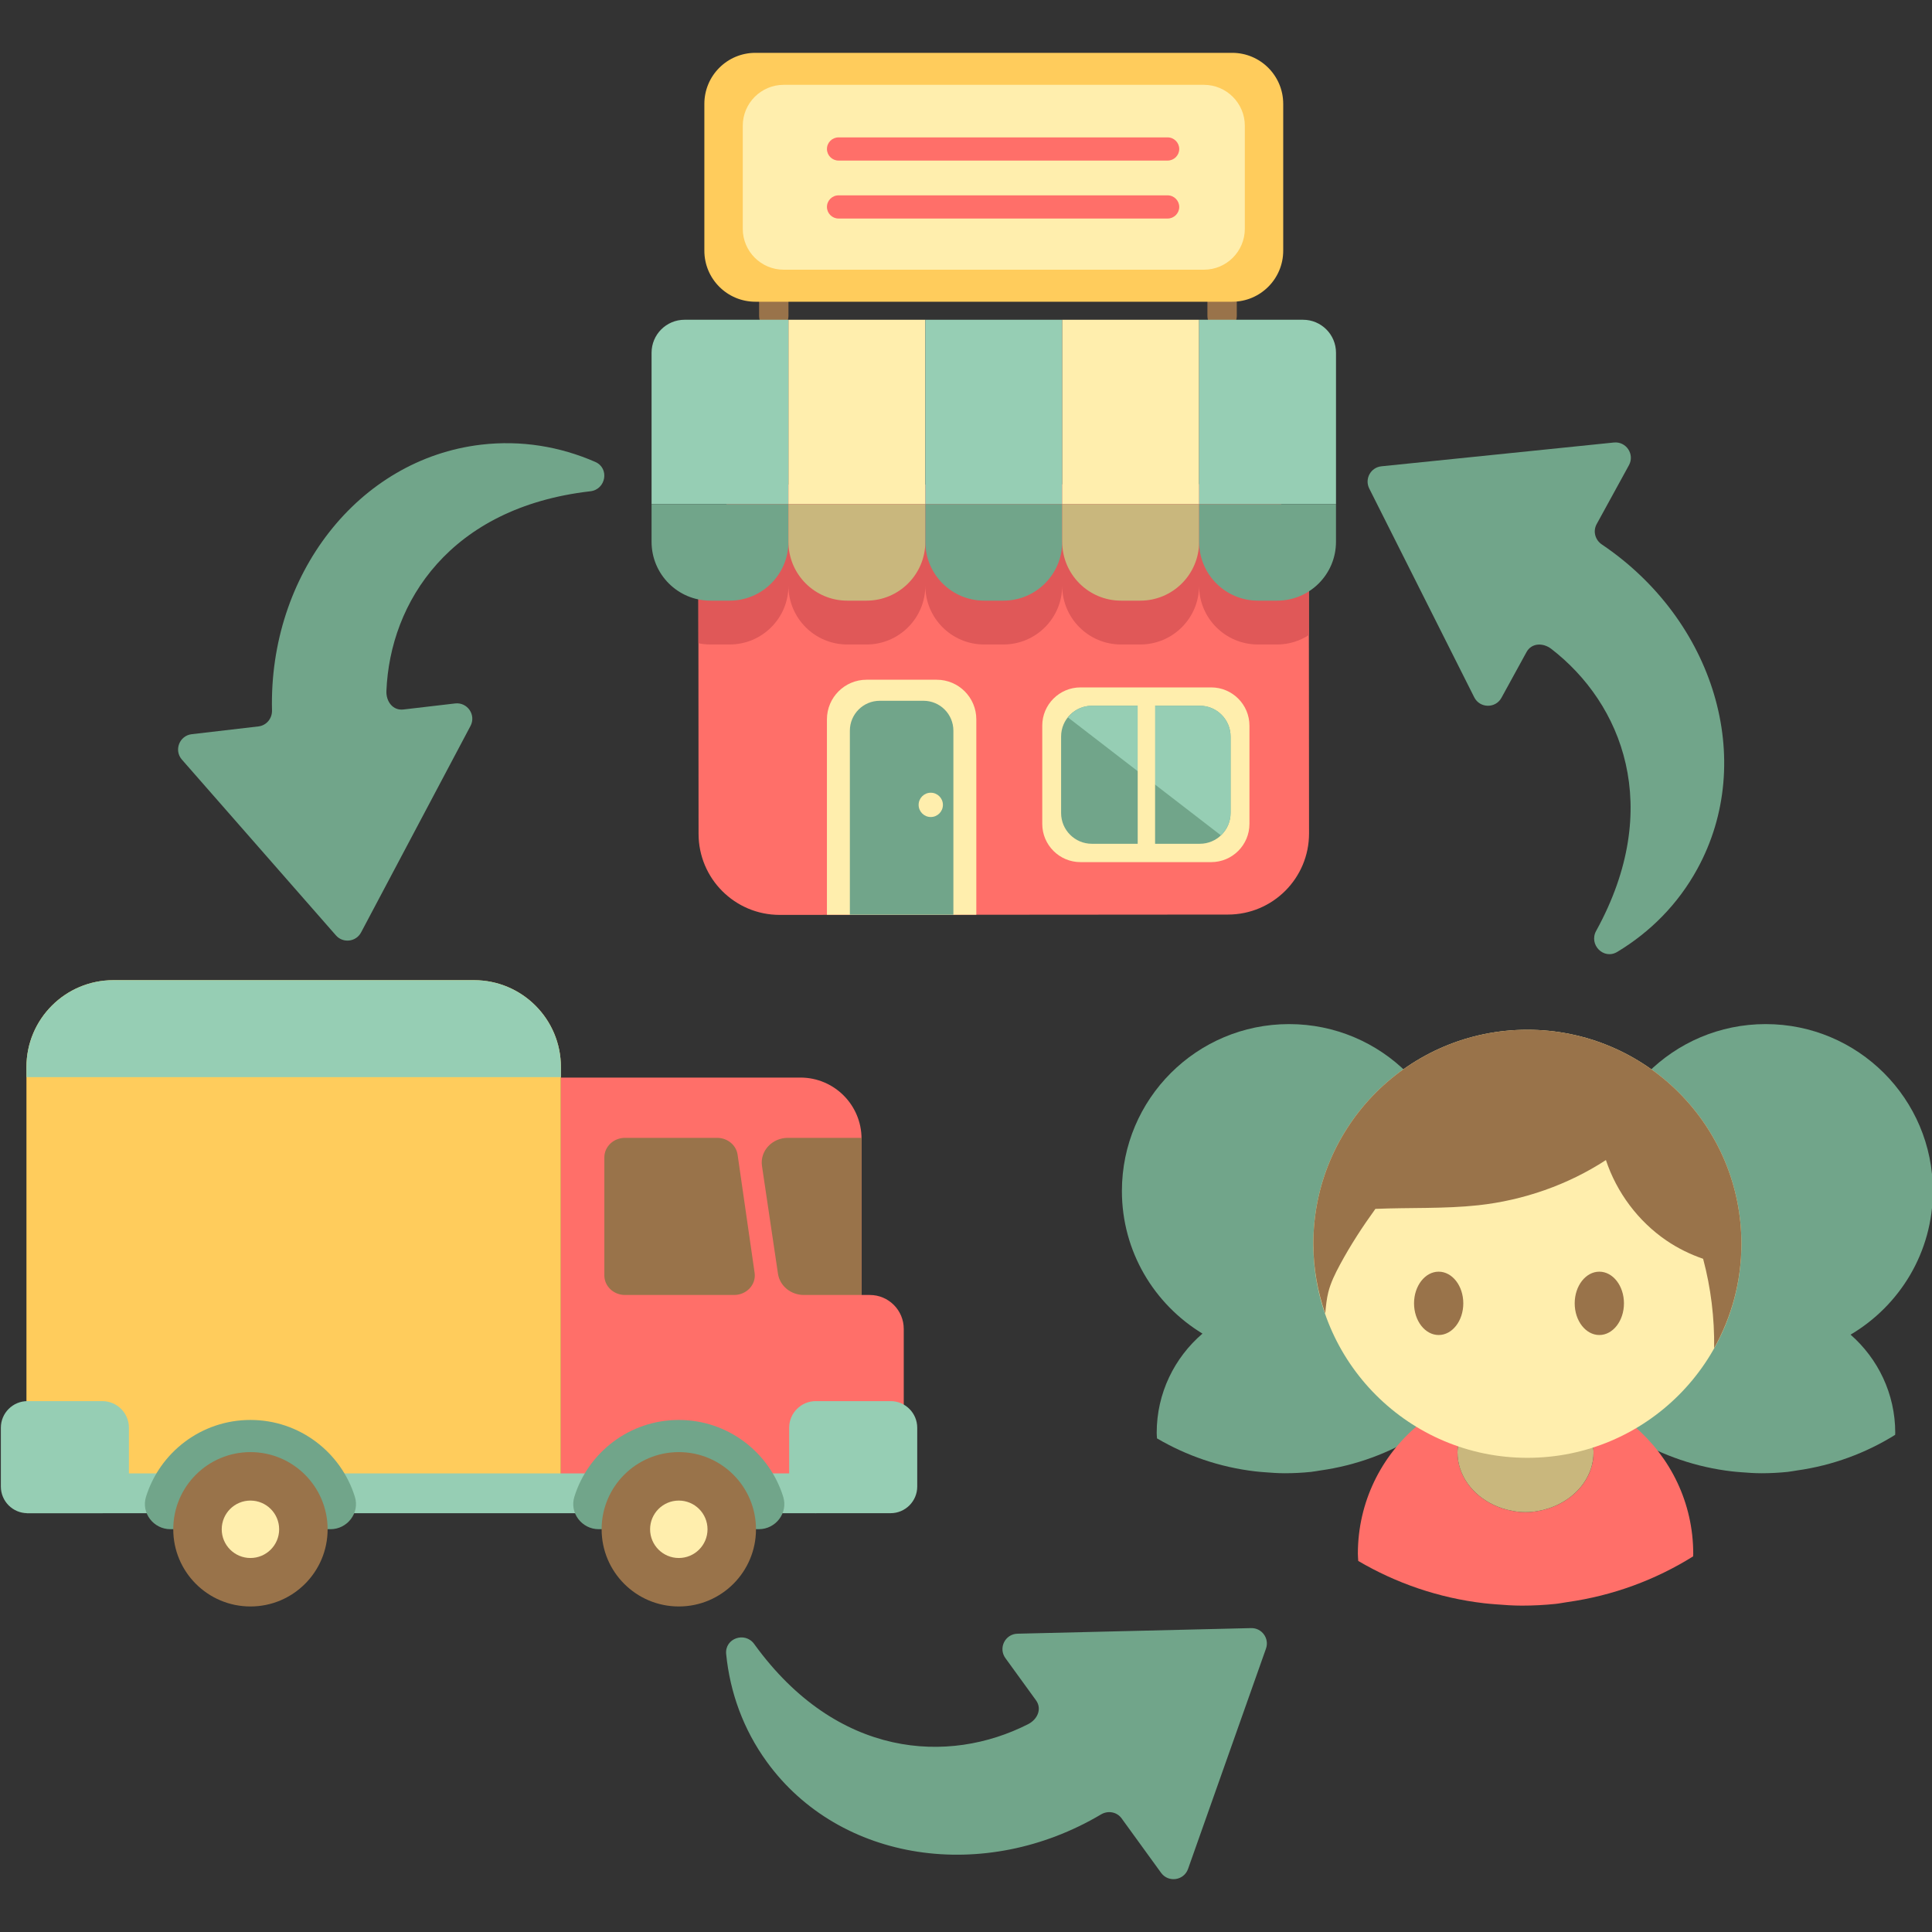 <?xml version="1.0" encoding="utf-8"?>
<!-- Generator: Adobe Illustrator 18.0.0, SVG Export Plug-In . SVG Version: 6.00 Build 0)  -->
<!DOCTYPE svg PUBLIC "-//W3C//DTD SVG 1.1//EN" "http://www.w3.org/Graphics/SVG/1.1/DTD/svg11.dtd">
<svg version="1.1" id="ecommerce_1_" xmlns="http://www.w3.org/2000/svg" xmlns:xlink="http://www.w3.org/1999/xlink" x="0px"
	 y="0px" viewBox="0 0 115 115" style="enable-background:new 0 0 115 115;" xml:space="preserve">
<rect x="0" y="0" width="115" height="115" fill="#333333" stroke="none"/>
<style type="text/css">
	.st0{fill:#FFEEAD;}
	.st1{fill:#C9B77D;}
	.st2{fill:#99734A;}
	.st3{fill:#FF6F69;}
	.st4{fill:#96CEB4;}
	.st5{fill:none;}
	.st6{fill:#AA9865;}
	.st7{fill:#71A58A;}
	.st8{fill:#FFCC5C;}
	.st9{fill:#825E3B;}
	.st10{fill:#639376;}
	.st11{fill:#E05858;}
	.st12{fill:#C1821E;}
	.st13{fill:#D6A041;}
	.st14{fill:#B28559;}
	.st15{fill:#BF4343;}
	.st16{fill:#D3C089;}
	.st17{fill:#7C5C3C;}
	.st18{fill:#FDCC5C;}
	.st19{fill:#FFFFFF;}
</style>
<g id="supply_chain_management_1_">
	<g>
		<g>
			<g>
				<path class="st3" d="M51.775,77.082h-1.187v11.081h3.207v-9.061C53.795,77.987,52.89,77.082,51.775,77.082z"/>
			</g>
		</g>
		<g>
			<g>
				<path class="st8" d="M28.216,58.344H6.746c-2.856,0-5.172,2.315-5.172,5.172v20.498c0,2.856,2.315,5.172,5.172,5.172h26.641
					v-25.67C33.387,60.659,31.072,58.344,28.216,58.344z"/>
			</g>
		</g>
		<g>
			<g>
				<path class="st4" d="M28.216,58.343H6.746c-2.856,0-5.172,2.316-5.172,5.172v0.599h31.813v-0.599
					C33.387,60.659,31.072,58.343,28.216,58.343z"/>
			</g>
		</g>
		<g>
			<g>
				<path class="st3" d="M47.644,64.141H33.387v25.044h14.399c1.931,0,3.496-1.565,3.496-3.496V67.78
					C51.282,65.77,49.653,64.141,47.644,64.141z"/>
			</g>
		</g>
		<g>
			<g>
				<rect x="1.575" y="87.703" class="st4" width="47.019" height="2.369"/>
			</g>
		</g>
		<g>
			<g>
				<path class="st4" d="M53.011,83.4H48.56c-0.876,0-1.586,0.71-1.586,1.586v3.499c0,0.876,0.71,1.586,1.586,1.586h4.451
					c0.876,0,1.586-0.71,1.586-1.586v-3.499C54.597,84.111,53.887,83.4,53.011,83.4z"/>
			</g>
		</g>
		<g>
			<g>
				<path class="st4" d="M6.089,83.4H1.637c-0.876,0-1.586,0.71-1.586,1.586v3.499c0,0.876,0.71,1.586,1.586,1.586h4.451
					c0.876,0,1.586-0.71,1.586-1.586v-3.499C7.675,84.111,6.965,83.4,6.089,83.4z"/>
			</g>
		</g>
		<g>
			<g>
				<path class="st2" d="M46.897,67.729c-0.945,0-1.672,0.79-1.541,1.675l0.952,6.412c0.108,0.726,0.765,1.266,1.541,1.266h3.433
					v-9.353H46.897z"/>
			</g>
		</g>
		<g>
			<g>
				<path class="st2" d="M43.905,68.735c-0.083-0.577-0.604-1.006-1.219-1.006h-5.483c-0.68,0-1.23,0.521-1.23,1.163v7.027
					c0,0.642,0.551,1.163,1.23,1.163h6.495c0.746,0,1.32-0.622,1.219-1.32L43.905,68.735z"/>
			</g>
		</g>
		<g>
			<g>
				<g>
					<path class="st7" d="M21.124,89.098c-0.823-2.652-3.295-4.577-6.217-4.577c-2.922,0-5.394,1.926-6.217,4.577
						c-0.297,0.957,0.447,1.925,1.449,1.925h9.536C20.677,91.023,21.421,90.055,21.124,89.098z"/>
				</g>
			</g>
			<g>
				<g>
					<circle class="st2" cx="14.907" cy="91.029" r="4.594"/>
				</g>
			</g>
			<g>
				<g>
					<circle class="st0" cx="14.907" cy="91.029" r="1.709"/>
				</g>
			</g>
		</g>
		<g>
			<g>
				<g>
					<path class="st7" d="M46.621,89.098c-0.823-2.652-3.295-4.577-6.217-4.577c-2.922,0-5.394,1.926-6.217,4.577
						c-0.297,0.957,0.447,1.925,1.448,1.925h9.536C46.175,91.023,46.918,90.055,46.621,89.098z"/>
				</g>
			</g>
			<g>
				<g>
					<circle class="st2" cx="40.405" cy="91.029" r="4.594"/>
				</g>
			</g>
			<g>
				<g>
					<circle class="st0" cx="40.405" cy="91.029" r="1.709"/>
				</g>
			</g>
		</g>
	</g>
	<g>
		<path class="st7" d="M81.784,79.443c2.928-1.73,4.898-4.906,4.898-8.549c0-5.488-4.455-9.936-9.951-9.936
			c-5.496,0-9.951,4.449-9.951,9.936c0,3.6,1.924,6.744,4.796,8.487c-1.665,1.428-2.725,3.54-2.725,5.904
			c0,0.113,0.012,0.222,0.017,0.333c1.756,1.029,3.734,1.718,5.851,1.964c0.178,0.021,0.358,0.035,0.537,0.049
			c0.404,0.032,0.809,0.062,1.222,0.062c0.525,0,1.044-0.027,1.556-0.08c0.191-0.02,0.375-0.059,0.563-0.086
			c2.122-0.299,4.098-1.035,5.84-2.12c0.001-0.041,0.006-0.081,0.006-0.122C84.442,82.954,83.409,80.87,81.784,79.443z"/>
		<path class="st7" d="M110.153,79.443c2.928-1.73,4.898-4.906,4.898-8.549c0-5.488-4.455-9.936-9.951-9.936
			c-5.496,0-9.951,4.449-9.951,9.936c0,3.6,1.924,6.744,4.796,8.487c-1.666,1.428-2.725,3.54-2.725,5.904
			c0,0.113,0.012,0.222,0.017,0.333c1.756,1.029,3.734,1.718,5.851,1.964c0.178,0.021,0.358,0.035,0.537,0.049
			c0.404,0.032,0.809,0.062,1.222,0.062c0.525,0,1.044-0.027,1.556-0.08c0.191-0.02,0.375-0.059,0.563-0.086
			c2.122-0.299,4.098-1.035,5.84-2.12c0.001-0.041,0.006-0.081,0.006-0.122C112.811,82.954,111.779,80.87,110.153,79.443z"/>
	</g>
	<g>
		<g>
			<g>
				<path class="st3" d="M97.302,84.917c-0.37,0.216-0.75,0.415-1.143,0.593c-0.438,0.2-0.886,0.38-1.35,0.53
					c0.017,0.134,0.046,0.266,0.046,0.404c0,1.37-0.887,2.546-2.174,3.143c-0.167,0.077-0.339,0.146-0.519,0.203
					c-0.004,0.001-0.009,0.002-0.013,0.004c-0.422,0.131-0.869,0.216-1.343,0.216c-0.473,0-0.921-0.085-1.343-0.216
					c-0.004-0.001-0.009-0.002-0.013-0.004c-0.18-0.057-0.352-0.126-0.519-0.203c-1.287-0.597-2.174-1.773-2.174-3.143
					c0-0.165,0.03-0.322,0.055-0.48c-0.45-0.154-0.886-0.334-1.312-0.536c-0.378-0.179-0.746-0.376-1.102-0.59
					c-2.183,1.831-3.573,4.576-3.573,7.648c0,0.144,0.016,0.284,0.022,0.427c2.248,1.32,4.78,2.202,7.491,2.518
					c0.228,0.027,0.458,0.045,0.688,0.063c0.518,0.042,1.036,0.079,1.564,0.079c0.673,0,1.337-0.035,1.992-0.102
					c0.244-0.025,0.48-0.076,0.721-0.11c2.717-0.383,5.247-1.327,7.477-2.719c0.001-0.053,0.008-0.104,0.008-0.157
					C100.788,89.456,99.433,86.747,97.302,84.917z"/>
			</g>
		</g>
		<g>
			<g>
				<g>
					<path class="st1" d="M94.809,86.04c-0.415,0.134-0.839,0.249-1.272,0.34c-0.847,0.178-1.723,0.275-2.623,0.275
						c-0.987,0-1.943-0.124-2.865-0.337c-0.421-0.097-0.833-0.216-1.238-0.354c-0.025,0.159-0.055,0.316-0.055,0.48
						c0,1.37,0.887,2.546,2.174,3.143c0.167,0.077,0.339,0.146,0.519,0.203c0.004,0.001,0.009,0.002,0.013,0.004
						c0.422,0.131,0.87,0.216,1.343,0.216c0.473,0,0.921-0.085,1.343-0.216c0.004-0.001,0.009-0.002,0.013-0.004
						c0.18-0.057,0.352-0.126,0.519-0.203c1.287-0.597,2.174-1.773,2.174-3.143C94.856,86.306,94.827,86.174,94.809,86.04z"/>
				</g>
			</g>
			<circle class="st0" cx="90.915" cy="74.035" r="12.74"/>
			<g>
				<g>
					<g>
						<ellipse class="st2" cx="85.635" cy="77.58" rx="1.466" ry="1.885"/>
					</g>
				</g>
				<g>
					<g>
						<ellipse class="st2" cx="95.198" cy="77.58" rx="1.466" ry="1.885"/>
					</g>
				</g>
				<path class="st2" d="M90.915,61.294c-7.036,0-12.74,5.704-12.74,12.74c0,1.456,0.256,2.849,0.706,4.153
					c0.003-0.026,0.005-0.053,0.008-0.079c0.039-0.398,0.079-0.797,0.175-1.184c0.145-0.583,0.416-1.126,0.701-1.655
					c0.621-1.153,1.337-2.25,2.104-3.312c2.035-0.086,4.101,0.004,6.126-0.216c2.689-0.293,5.336-1.216,7.595-2.69
					c0.641,1.929,1.921,3.644,3.601,4.789c0.675,0.46,1.413,0.823,2.185,1.088c0.463,1.733,0.681,3.527,0.656,5.321
					c1.03-1.839,1.623-3.956,1.623-6.214C103.656,66.998,97.952,61.294,90.915,61.294z"/>
			</g>
		</g>
	</g>
	<g>
		<g>
			<path class="st7" d="M95.348,32.408c-0.399-0.269-0.541-0.788-0.309-1.21l1.922-3.507c0.355-0.647-0.162-1.426-0.896-1.351
				l-13.837,1.416c-0.638,0.065-1.013,0.749-0.725,1.323l6.249,12.426c0.332,0.659,1.267,0.676,1.621,0.029l1.492-2.721
				c0.301-0.548,0.984-0.568,1.479-0.185c4.203,3.245,6.704,9.414,2.684,16.748c-0.006,0.01-0.011,0.02-0.017,0.03
				c-0.455,0.825,0.447,1.741,1.254,1.255c1.962-1.18,3.616-2.839,4.763-4.932C104.584,45.243,102.021,36.908,95.348,32.408z"/>
		</g>
	</g>
	<g>
		<g>
			<path class="st7" d="M74.47,96.911l-13.905,0.333c-0.738,0.018-1.153,0.856-0.72,1.453l1.822,2.512
				c0.367,0.506,0.092,1.133-0.465,1.417c-4.731,2.411-11.377,2.033-16.287-4.738c-0.007-0.009-0.014-0.019-0.02-0.028
				c-0.551-0.764-1.765-0.34-1.671,0.597c0.227,2.278,1.019,4.483,2.421,6.415c4.341,5.987,12.971,7.236,19.893,3.129
				c0.414-0.246,0.944-0.152,1.226,0.238l2.348,3.238c0.433,0.597,1.359,0.463,1.605-0.232l4.639-13.113
				C75.57,97.527,75.112,96.895,74.47,96.911z"/>
		</g>
	</g>
	<g>
		<g>
			<path class="st7" d="M35.432,27.495c-2.098-0.916-4.408-1.304-6.779-1.028c-7.346,0.857-12.658,7.772-12.462,15.819
				c0.012,0.481-0.33,0.897-0.808,0.953l-3.972,0.463c-0.733,0.086-1.069,0.958-0.583,1.513l9.167,10.461
				c0.423,0.483,1.198,0.392,1.498-0.175l6.513-12.29c0.346-0.652-0.182-1.424-0.915-1.339l-3.082,0.36
				c-0.621,0.072-1.033-0.474-1.008-1.099c0.212-5.306,3.793-10.917,12.101-11.886c0.011-0.001,0.023-0.003,0.034-0.004
				C36.07,29.138,36.295,27.872,35.432,27.495z"/>
		</g>
	</g>
	<g>
		<g>
			<g>
				<g>
					<path class="st2" d="M46.058,14.038c-0.483,0-0.874,0.391-0.874,0.874v3.886c0,0.483,0.391,0.874,0.874,0.874
						s0.874-0.391,0.874-0.874v-3.886C46.932,14.43,46.54,14.038,46.058,14.038z"/>
				</g>
			</g>
			<g>
				<g>
					<path class="st2" d="M72.744,14.038c-0.483,0-0.874,0.391-0.874,0.874v3.886c0,0.483,0.391,0.874,0.874,0.874
						c0.483,0,0.874-0.391,0.874-0.874v-3.886C73.618,14.43,73.226,14.038,72.744,14.038z"/>
				</g>
			</g>
			<g>
				<g>
					<path class="st3" d="M77.907,33.653c-0.002-2.666-2.165-4.826-4.831-4.824L46.393,28.85c-2.666,0.002-4.826,2.165-4.824,4.831
						l0.012,15.953c0.002,2.666,2.165,4.826,4.831,4.824l26.683-0.02c2.666-0.002,4.826-2.165,4.824-4.831L77.907,33.653z"/>
				</g>
			</g>
			<g>
				<g>
					<path class="st11" d="M77.907,33.653c-0.002-2.666-2.165-4.826-4.831-4.824L46.393,28.85c-2.666,0.002-4.826,2.165-4.824,4.831
						l0.004,4.608c0.23,0.048,0.468,0.073,0.713,0.073h1.145c1.934,0,3.501-1.567,3.501-3.501c0,1.934,1.568,3.501,3.501,3.501
						h1.145c1.934,0,3.501-1.567,3.501-3.501c0,1.934,1.568,3.501,3.501,3.501h1.145c1.934,0,3.501-1.567,3.501-3.501
						c0,1.934,1.568,3.501,3.501,3.501h1.145c1.934,0,3.501-1.567,3.501-3.501c0,1.934,1.568,3.501,3.501,3.501h1.145
						c0.697,0,1.342-0.209,1.888-0.56L77.907,33.653z"/>
				</g>
			</g>
			<g>
				<g>
					<g>
						<path class="st4" d="M40.748,19.033c-1.085,0-1.964,0.88-1.964,1.964v9.005h8.148V19.033H40.748z"/>
					</g>
				</g>
				<g>
					<g>
						<rect x="46.932" y="19.033" class="st0" width="8.148" height="10.969"/>
					</g>
				</g>
				<g>
					<g>
						<rect x="55.08" y="19.033" class="st4" width="8.148" height="10.969"/>
					</g>
				</g>
				<g>
					<g>
						<rect x="63.228" y="19.033" class="st0" width="8.148" height="10.969"/>
					</g>
				</g>
				<g>
					<g>
						<path class="st4" d="M77.56,19.033h-6.184v10.969h8.148v-9.005C79.524,19.913,78.645,19.033,77.56,19.033z"/>
					</g>
				</g>
				<g>
					<g>
						<path class="st7" d="M38.784,30.003v2.249c0,1.934,1.568,3.501,3.501,3.501h1.145c1.934,0,3.501-1.568,3.501-3.501v-2.249
							H38.784z"/>
					</g>
				</g>
				<g>
					<g>
						<path class="st1" d="M46.932,30.003v2.249c0,1.934,1.568,3.501,3.501,3.501h1.145c1.934,0,3.501-1.568,3.501-3.501v-2.249
							H46.932z"/>
					</g>
				</g>
				<g>
					<g>
						<path class="st7" d="M55.08,30.003v2.249c0,1.934,1.568,3.501,3.501,3.501h1.145c1.934,0,3.501-1.568,3.501-3.501v-2.249
							H55.08z"/>
					</g>
				</g>
				<g>
					<g>
						<path class="st1" d="M63.228,30.003v2.249c0,1.934,1.568,3.501,3.501,3.501h1.145c1.934,0,3.501-1.568,3.501-3.501v-2.249
							H63.228z"/>
					</g>
				</g>
				<g>
					<g>
						<path class="st7" d="M71.376,30.003v2.249c0,1.934,1.568,3.501,3.501,3.501h1.145c1.934,0,3.501-1.568,3.501-3.501v-2.249
							H71.376z"/>
					</g>
				</g>
			</g>
			<g>
				<g>
					<path class="st0" d="M55.755,40.46h-4.173c-1.303,0-2.36,1.056-2.36,2.36v11.628h8.892V42.819
						C58.115,41.516,57.059,40.46,55.755,40.46z"/>
				</g>
			</g>
			<g>
				<g>
					<path class="st7" d="M54.97,41.713h-2.603c-0.983,0-1.78,0.797-1.78,1.78v10.955h6.162V43.493
						C56.75,42.51,55.953,41.713,54.97,41.713z"/>
				</g>
			</g>
			<g>
				<g>
					<path class="st0" d="M72.094,40.917h-7.777c-1.258,0-2.278,1.02-2.278,2.278v5.844c0,1.258,1.02,2.278,2.278,2.278h7.777
						c1.258,0,2.278-1.02,2.278-2.278v-5.844C74.372,41.937,73.352,40.917,72.094,40.917z"/>
				</g>
			</g>
			<g>
				<g>
					<path class="st7" d="M71.418,42.009h-6.426c-1.011,0-1.831,0.82-1.831,1.831v4.554c0,1.011,0.82,1.831,1.831,1.831h6.426
						c1.011,0,1.831-0.82,1.831-1.831V43.84C73.249,42.829,72.429,42.009,71.418,42.009z"/>
				</g>
			</g>
			<g>
				<g>
					<path class="st4" d="M71.432,42.009h-6.453c-0.573,0-1.077,0.274-1.41,0.695l9.103,7.018c0.354-0.337,0.578-0.812,0.578-1.343
						v-4.526C73.249,42.835,72.436,42.009,71.432,42.009z"/>
				</g>
			</g>
			<g>
				<g>
					<path class="st8" d="M73.344,3.145h-28.38c-1.678,0-3.038,1.36-3.038,3.038v8.739c0,1.678,1.36,3.038,3.038,3.038h28.38
						c1.678,0,3.038-1.36,3.038-3.038V6.182C76.381,4.505,75.022,3.145,73.344,3.145z"/>
				</g>
			</g>
			<g>
				<g>
					<path class="st0" d="M71.658,5.049H46.65c-1.347,0-2.438,1.092-2.438,2.438v6.129c0,1.347,1.092,2.438,2.438,2.438h25.009
						c1.347,0,2.438-1.092,2.438-2.438V7.487C74.097,6.141,73.005,5.049,71.658,5.049z"/>
				</g>
			</g>
			<g>
				<g>
					<rect x="67.72" y="41.644" class="st0" width="1.035" height="8.96"/>
				</g>
			</g>
			<g>
				<g>
					<path class="st3" d="M69.503,8.178h-19.59c-0.379,0-0.69,0.31-0.69,0.69c0,0.38,0.31,0.69,0.69,0.69h19.59
						c0.379,0,0.69-0.31,0.69-0.69C70.192,8.489,69.882,8.178,69.503,8.178z"/>
				</g>
			</g>
			<g>
				<g>
					<path class="st3" d="M69.503,11.628h-19.59c-0.379,0-0.69,0.311-0.69,0.69c0,0.38,0.31,0.69,0.69,0.69h19.59
						c0.379,0,0.69-0.31,0.69-0.69C70.192,11.938,69.882,11.628,69.503,11.628z"/>
				</g>
			</g>
		</g>
		<g>
			<g>
				<circle class="st0" cx="55.403" cy="47.909" r="0.723"/>
			</g>
		</g>
	</g>
</g>
</svg>
